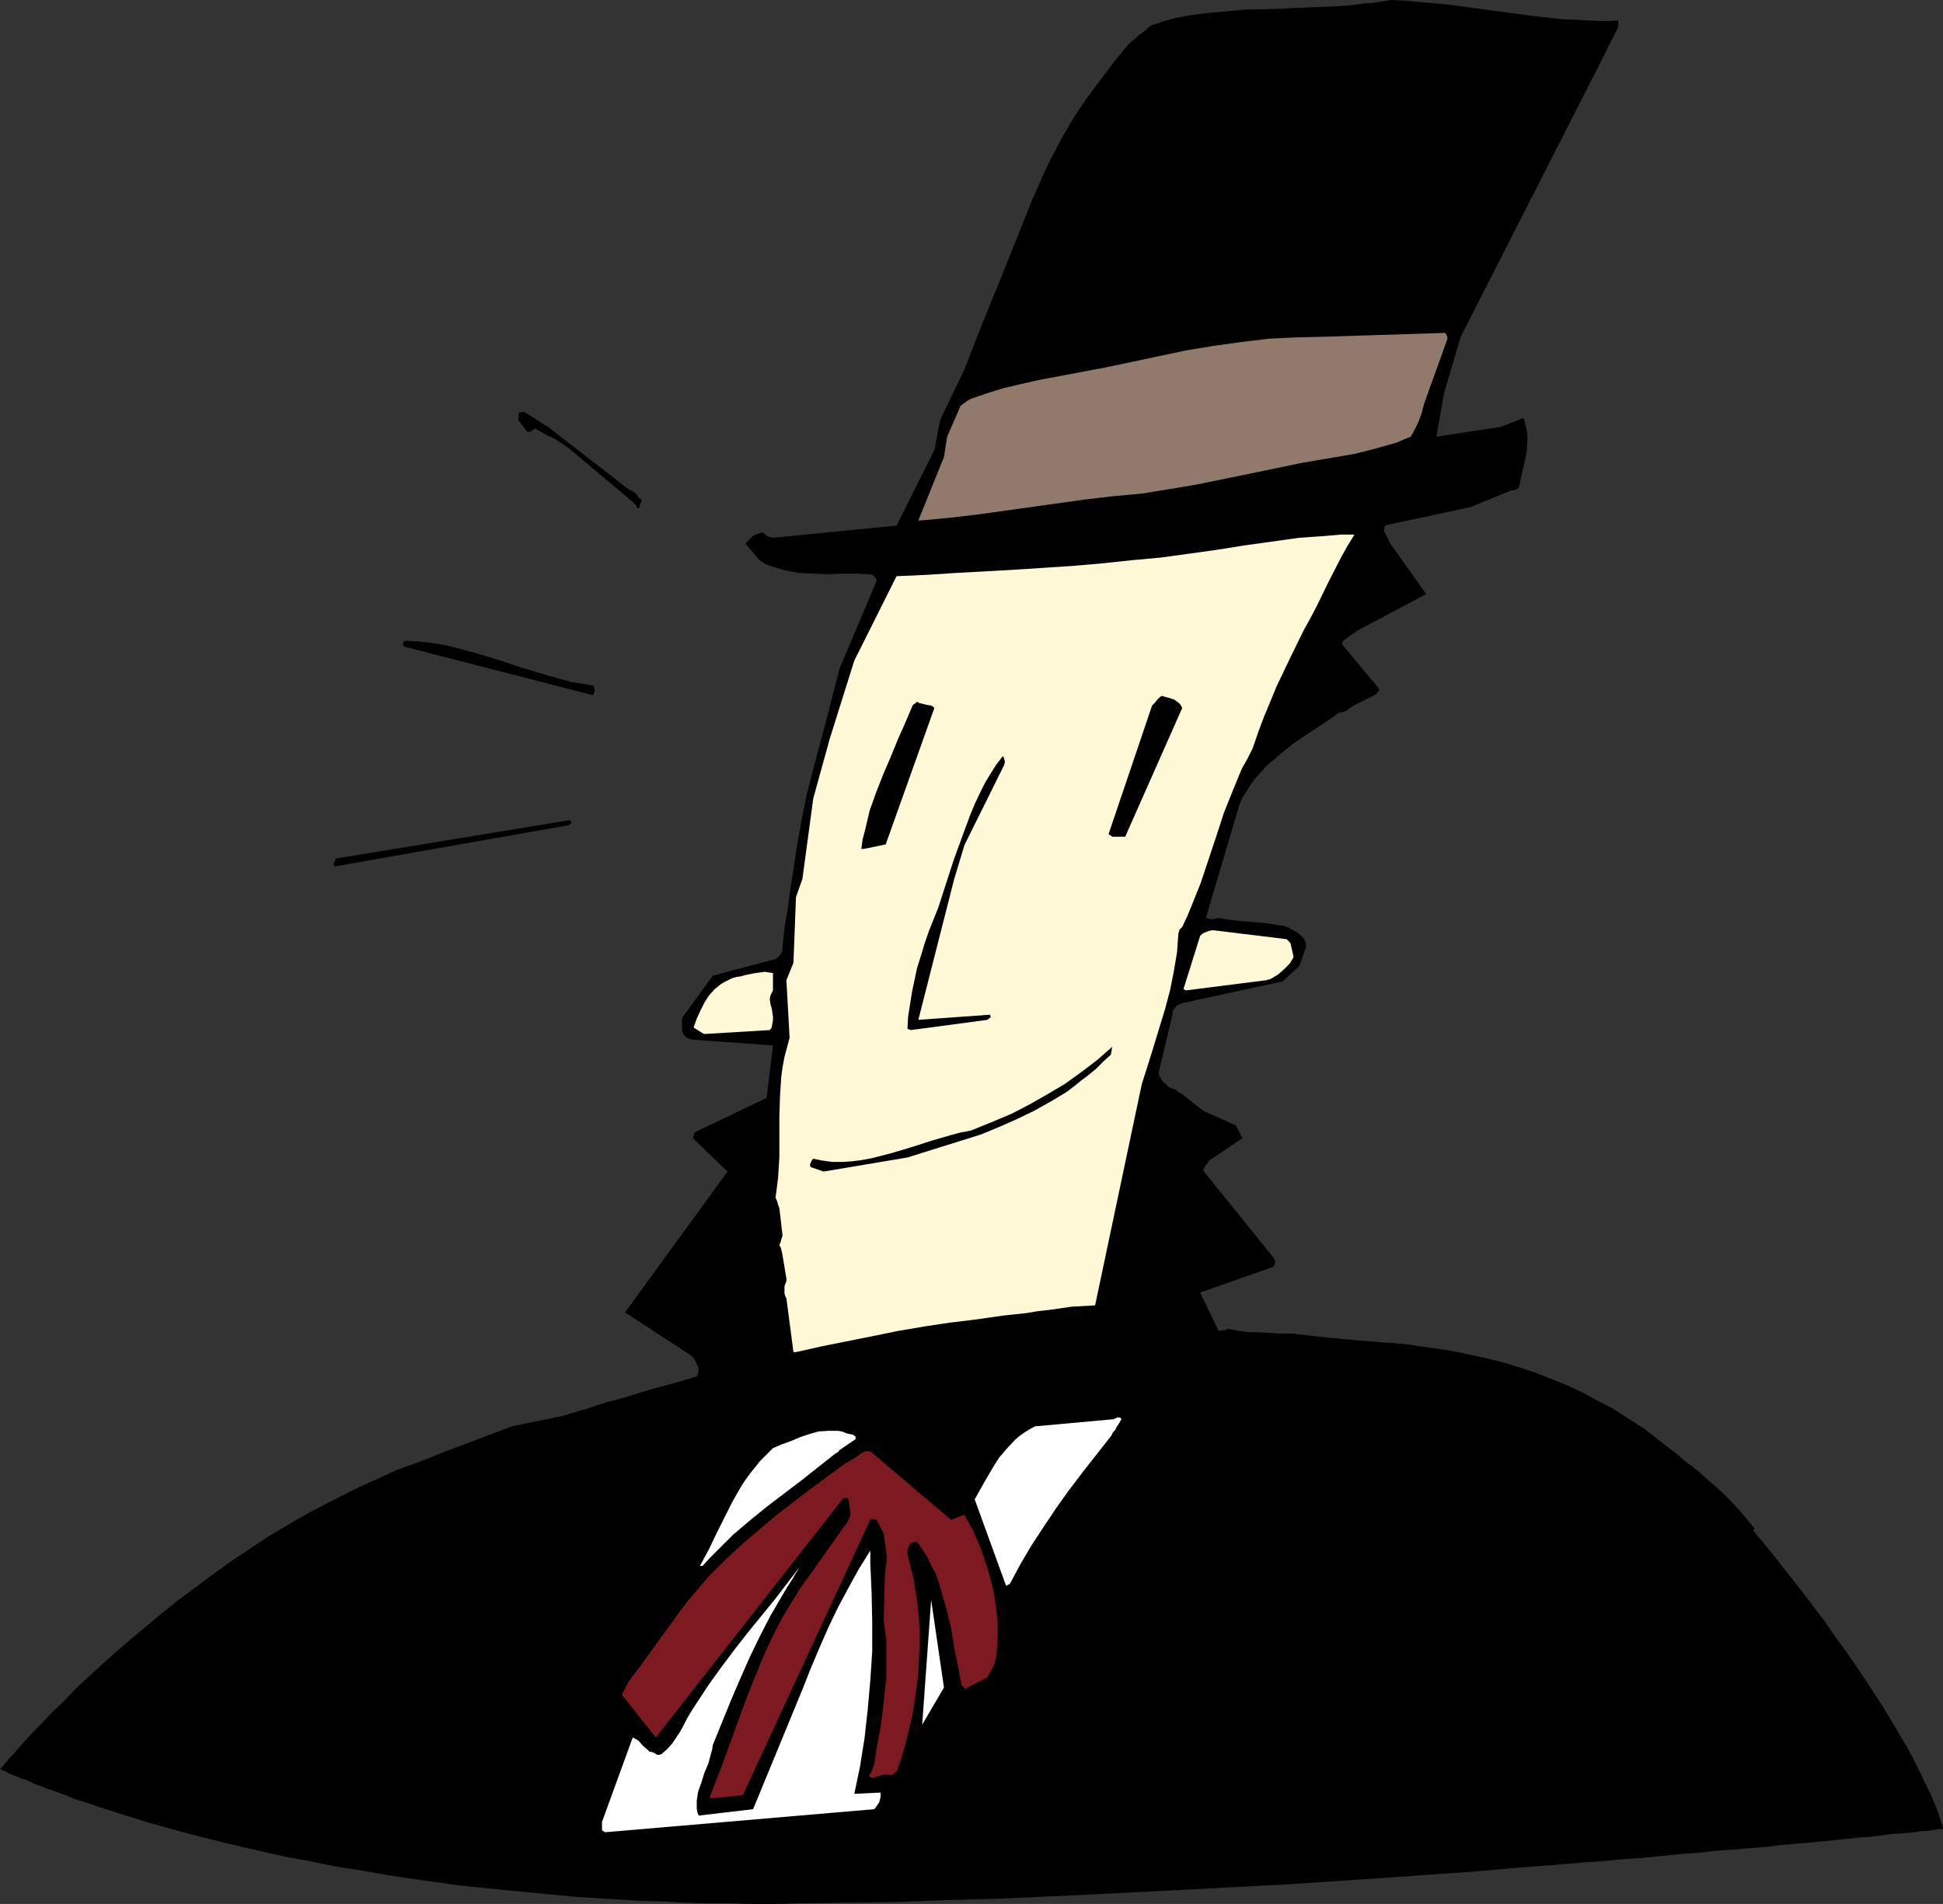 <?xml version="1.0" encoding="UTF-8" standalone="no"?>
<svg
   version="1.0"
   width="129.724mm"
   height="127.126mm"
   id="svg22"
   sodipodi:docname="Abraham Lincoln 25.wmf"
   xmlns:inkscape="http://www.inkscape.org/namespaces/inkscape"
   xmlns:sodipodi="http://sodipodi.sourceforge.net/DTD/sodipodi-0.dtd"
   xmlns="http://www.w3.org/2000/svg"
   xmlns:svg="http://www.w3.org/2000/svg">
  <rect width="100%" height="100%" fill="#333333" stroke="none"/>
  <sodipodi:namedview
     id="namedview22"
     pagecolor="#ffffff"
     bordercolor="#000000"
     borderopacity="0.25"
     inkscape:showpageshadow="2"
     inkscape:pageopacity="0.0"
     inkscape:pagecheckerboard="0"
     inkscape:deskcolor="#d1d1d1"
     inkscape:document-units="mm" />
  <defs
     id="defs1">
    <pattern
       id="WMFhbasepattern"
       patternUnits="userSpaceOnUse"
       width="6"
       height="6"
       x="0"
       y="0" />
  </defs>
  <path
     style="fill:#000000;fill-opacity:1;fill-rule:evenodd;stroke:none"
     d="m 0,446.386 h 0.162 v -0.162 l 0.162,-0.162 0.323,-0.323 0.323,-0.323 0.323,-0.485 0.485,-0.485 0.485,-0.646 0.646,-0.646 0.646,-0.646 1.454,-1.777 1.616,-1.777 1.939,-2.1 2.262,-2.262 2.424,-2.585 2.747,-2.585 2.747,-2.908 3.07,-2.908 3.394,-3.07 3.394,-3.07 3.717,-3.231 3.878,-3.231 4.04,-3.393 4.202,-3.393 4.363,-3.231 4.525,-3.393 4.686,-3.393 4.848,-3.231 4.848,-3.231 5.171,-3.07 5.333,-3.07 5.333,-2.747 5.333,-2.746 5.656,-2.585 5.656,-2.585 5.818,-2.1 5.818,-2.1 5.818,-1.939 5.656,-1.777 5.333,-1.616 5.333,-1.616 5.01,-1.454 4.848,-1.616 4.525,-1.292 4.363,-1.454 4.363,-1.131 4.04,-1.292 3.878,-1.131 3.555,-0.969 3.555,-0.969 3.232,-0.969 3.07,-0.808 2.909,-0.808 2.747,-0.646 2.424,-0.646 2.262,-0.646 2.262,-0.646 1.939,-0.485 1.939,-0.485 1.616,-0.323 1.454,-0.323 1.293,-0.323 0.97,-0.323 0.97,-0.162 0.808,-0.162 0.485,-0.162 0.485,-0.162 h 0.323 v 0 h 0.323 l 0.323,-0.162 h 0.485 0.646 0.808 0.808 l 0.97,-0.162 h 1.131 l 1.293,-0.162 h 1.293 l 1.454,-0.162 h 1.454 l 1.616,-0.162 3.555,-0.162 3.878,-0.162 4.202,-0.323 4.363,-0.162 4.686,-0.323 4.848,-0.162 5.01,-0.323 5.333,-0.323 5.171,-0.162 21.654,-0.808 5.333,-0.162 5.171,-0.162 h 5.171 l 5.01,-0.162 h 4.686 8.888 4.04 l 3.717,0.162 1.778,0.162 h 1.616 l 1.616,0.162 1.454,0.162 1.293,0.162 h 1.293 l 2.262,0.323 2.586,0.323 2.747,0.162 2.586,0.162 2.909,0.323 2.909,0.162 3.07,0.323 3.232,0.162 3.232,0.323 3.232,0.485 3.394,0.485 3.394,0.485 3.555,0.646 3.555,0.808 3.717,0.808 3.717,0.969 3.717,1.131 3.878,1.292 3.717,1.454 4.04,1.616 3.878,1.777 3.878,2.1 4.04,2.1 4.04,2.585 4.04,2.585 3.878,3.07 4.04,3.07 4.04,3.554 4.04,3.716 4.04,4.039 4.04,4.362 4.04,4.685 3.878,4.685 3.555,4.524 3.555,4.524 3.232,4.201 3.07,4.039 2.747,4.039 2.747,3.716 2.424,3.554 2.424,3.554 2.101,3.231 2.101,3.231 1.778,2.908 1.616,2.746 1.616,2.747 1.454,2.423 1.293,2.423 1.131,2.262 0.97,1.939 0.97,2.1 0.808,1.616 0.808,1.616 0.646,1.616 0.485,1.131 0.485,1.292 0.323,0.969 0.323,0.969 0.162,0.646 0.323,0.646 v 0.485 l 0.162,0.323 v 0.162 0.162 0 h -0.485 -0.485 l -0.808,0.162 -0.97,0.162 -1.293,0.162 h -1.293 l -1.616,0.323 -1.939,0.162 -1.939,0.162 -2.262,0.162 -2.424,0.323 -2.586,0.323 -2.747,0.162 -2.909,0.323 -3.07,0.323 -3.232,0.323 -3.394,0.323 -3.717,0.323 -3.717,0.323 -3.878,0.485 -3.878,0.323 -4.202,0.323 -4.363,0.323 -4.363,0.485 -4.525,0.323 -4.686,0.485 -4.848,0.485 -4.848,0.323 -5.01,0.485 -5.01,0.323 -5.333,0.485 -10.666,0.808 -10.989,0.969 -11.312,0.808 -11.635,0.808 -11.797,0.808 -12.12,0.808 -12.282,0.646 -12.282,0.646 -25.048,1.292 -25.048,1.131 -12.605,0.323 -12.443,0.485 -12.282,0.162 -12.12,0.162 -6.141,0.162 h -5.818 l -5.818,-0.162 h -5.818 l -5.656,-0.162 -5.656,-0.323 -5.494,-0.162 -5.494,-0.323 -5.333,-0.323 -5.171,-0.323 -5.171,-0.485 -5.01,-0.485 -5.01,-0.485 -5.01,-0.485 -9.534,-0.969 -4.525,-0.646 -4.686,-0.646 -4.363,-0.646 -4.363,-0.646 -4.363,-0.808 -4.04,-0.646 -4.202,-0.646 -4.04,-0.808 -3.878,-0.808 -3.878,-0.646 -3.717,-0.808 -3.555,-0.808 -3.555,-0.808 -3.394,-0.808 -3.394,-0.808 -3.232,-0.808 -3.232,-0.808 -3.07,-0.808 -2.909,-0.808 -2.909,-0.808 -2.909,-0.808 -2.586,-0.808 -2.586,-0.808 -2.586,-0.808 -2.424,-0.808 -2.262,-0.646 -2.101,-0.808 -2.101,-0.646 -2.101,-0.646 -1.778,-0.808 -1.778,-0.646 -1.778,-0.646 -1.616,-0.485 -1.454,-0.646 -1.454,-0.485 -1.293,-0.646 -1.131,-0.485 -1.131,-0.323 -1.131,-0.485 -0.808,-0.323 -0.808,-0.323 -0.646,-0.323 -0.485,-0.323 -0.485,-0.162 -0.485,-0.162 -0.323,-0.162 v -0.162 z"
     id="path1" />
  <path
     style="fill:#000000;fill-opacity:1;fill-rule:evenodd;stroke:none"
     d="m 148.51,464.804 32.805,-2.262 h 0.646 l 0.485,0.162 0.808,0.323 h 0.323 l 0.485,0.323 38.138,-4.524 6.302,-9.209 6.949,-13.409 0.323,-0.808 0.323,-0.485 0.323,-0.646 3.555,-4.685 11.635,-4.524 0.97,-2.262 0.808,-2.423 0.485,-2.423 0.485,-2.423 0.162,-2.423 v -2.585 l -0.162,-2.423 -0.485,-2.423 12.12,-19.549 0.323,-0.808 0.323,-0.485 0.323,-0.323 11.15,-13.571 0.323,-0.646 0.323,-0.485 0.323,-0.646 0.323,-0.808 8.726,-11.794 3.555,-1.777 17.13,-0.808 -1.293,-15.348 3.394,-0.485 3.232,-0.323 3.555,-0.162 h 3.555 3.555 l 3.555,0.323 3.717,0.323 3.717,0.485 7.434,1.131 7.434,1.292 7.434,1.454 7.11,1.454 6.302,1.777 6.141,1.939 5.979,2.1 5.818,2.262 5.656,2.423 5.494,2.585 5.171,2.585 5.171,2.585 1.293,0.646 0.97,0.646 2.101,1.292 1.939,1.131 0.97,0.485 1.131,0.323 0.97,0.646 0.808,0.808 19.392,17.771 0.485,0.162 0.646,0.162 0.485,-0.162 0.323,-0.162 0.323,-0.323 -1.939,-2.423 -1.939,-2.262 -1.939,-2.1 -2.101,-2.1 -2.101,-1.939 -2.101,-1.777 -1.939,-1.777 -2.262,-1.777 -4.363,-3.07 -4.686,-2.747 -4.848,-2.423 -5.01,-2.262 -2.909,-1.616 -3.07,-1.616 -6.141,-2.746 -6.141,-2.585 -6.302,-2.747 -6.464,-1.616 -6.464,-1.616 -6.464,-1.777 -6.464,-1.454 -6.302,-1.292 -6.626,-1.292 -6.464,-0.969 -6.302,-0.646 -2.747,-0.323 -2.747,-0.323 h -5.333 l -2.586,-0.162 -2.747,-0.162 -2.586,-0.323 -2.424,-0.485 h -0.646 l -0.485,0.323 h -0.808 l -0.808,0.162 -4.686,-9.694 18.422,-6.462 0.323,-0.485 0.162,-0.323 v -0.646 l -0.323,-0.808 -17.614,-21.81 -0.162,-0.323 0.162,-0.485 0.323,-0.485 0.162,-0.323 0.323,-0.323 0.485,-0.808 8.403,-5.655 -1.616,-3.231 -7.595,-3.393 -0.808,-0.485 -0.485,-0.323 -0.485,-0.323 -4.202,-3.393 -0.646,-0.323 -0.162,-0.162 -0.323,-0.162 -0.485,-0.485 -0.323,-0.162 h -0.485 l -0.97,-0.485 -0.485,-0.485 -0.323,-0.323 -0.646,-0.485 -0.323,-0.485 -0.323,-0.646 -0.323,-0.485 -0.162,-0.485 3.555,-15.025 v -0.485 l 0.162,-0.485 0.485,-0.646 0.646,-0.646 0.485,-0.162 0.646,-0.323 25.371,-5.493 4.202,-3.877 1.778,-5.008 -0.162,-0.323 v -0.323 l -0.323,-1.131 -0.97,-0.969 -0.97,-0.808 -0.97,-0.485 -1.131,-0.646 -1.293,-0.485 -1.454,-0.162 -2.747,-0.485 -6.141,-0.485 -3.07,-0.323 -2.909,-0.485 -0.97,0.162 -0.808,0.162 -0.646,-0.162 -0.808,-0.162 8.403,-28.434 0.808,-1.939 1.131,-1.777 1.131,-1.777 1.293,-1.616 1.454,-1.616 1.293,-1.454 1.616,-1.292 1.616,-1.454 3.232,-2.585 3.555,-2.423 3.717,-2.423 3.555,-2.423 0.485,-0.485 0.646,-0.162 0.808,-0.162 0.808,-0.323 0.808,-0.646 0.97,-0.646 5.818,-2.908 v -0.323 l 0.162,-0.162 0.323,-0.162 v 0 l 0.162,-0.162 -0.162,-0.323 -0.162,-0.485 -9.05,-10.824 v -0.323 l 0.162,-0.485 0.485,-0.485 0.485,-0.323 0.646,-0.485 0.485,-0.323 0.646,-0.485 0.323,-0.162 0.323,-0.323 17.614,-9.37 -9.05,-12.763 -1.616,-3.231 0.162,-0.808 0.162,-0.485 0.485,-0.162 21.17,-4.524 10.181,-4.201 h 0.485 l 0.646,-0.162 0.485,-0.323 0.323,-0.485 0.97,-4.201 0.485,-2.262 0.485,-2.262 0.162,-2.262 v -2.1 l -0.162,-1.131 -0.485,-2.1 -0.323,-0.969 -5.818,2.262 -16.16,2.423 1.939,-10.986 4.202,-14.217 35.552,-69.793 4.202,-8.401 V 5.17 l -3.555,0.162 -3.555,-0.162 -3.555,-0.162 -3.555,-0.162 -7.272,-0.808 -7.11,-0.969 -3.555,-0.485 L 372.488,2.1 365.216,1.131 358.105,0.485 354.55,0.162 350.833,0 l -3.717,0.646 -3.717,0.323 -3.555,0.485 -3.717,0.162 -7.434,0.323 -7.11,0.323 -7.272,0.162 -7.11,0.646 -3.555,0.323 -3.555,0.485 -3.394,0.646 -3.555,0.969 -0.646,0.323 -0.646,0.162 -1.131,0.323 -0.485,0.323 -0.485,0.323 -0.323,0.323 -0.485,0.485 -1.131,0.808 -0.485,0.323 -0.646,0.646 -0.97,0.808 -0.808,0.646 -3.717,4.524 -3.394,4.524 -3.394,4.524 -3.07,4.524 -2.909,4.847 -2.747,5.17 -1.293,2.585 -1.293,2.746 -1.131,2.746 -1.293,2.746 -8.726,21.81 -4.363,10.663 -4.202,10.824 -6.141,12.763 -1.454,7.593 -9.534,19.064 -31.189,3.07 -0.646,-0.162 -0.646,-0.162 -0.646,-0.485 -0.485,-0.485 h -0.808 l -0.485,0.323 -0.646,0.162 -0.646,0.323 -0.97,0.969 -0.97,0.969 3.555,4.201 1.454,0.969 1.778,0.646 1.616,0.485 1.616,0.485 1.778,0.323 1.778,0.323 3.555,0.162 3.555,0.162 3.717,-0.162 h 3.555 l 3.555,0.162 0.485,0.162 0.485,0.323 0.323,0.485 0.323,0.646 -9.373,22.134 -1.616,6.301 -1.616,6.301 -3.394,12.763 -1.616,6.301 -1.293,6.301 -1.131,6.301 -0.97,6.462 -0.808,5.008 -0.646,5.008 -0.808,4.685 -0.485,4.685 v 0.969 l -0.323,0.808 -0.646,0.808 -0.323,0.323 -0.485,0.323 -15.837,4.201 -7.757,10.663 v 3.07 l 0.162,0.646 0.162,0.323 0.485,0.646 0.323,0.323 0.485,0.162 0.485,0.162 0.646,0.162 20.2,1.454 -1.616,13.248 -17.938,8.563 -0.162,0.162 -0.162,0.323 -0.162,0.485 -0.162,0.646 8.726,8.401 -25.856,35.543 16.322,10.663 0.646,0.485 0.646,0.808 0.485,1.131 0.323,0.646 0.162,0.646 -0.162,1.131 -0.323,0.646 -0.323,0.485 -0.162,1.616 -0.162,0.646 -0.323,0.485 -45.733,9.37 -11.474,4.362 -5.656,2.1 -5.494,2.262 -5.494,2.262 -5.333,2.585 -2.586,1.292 -2.424,1.454 -2.586,1.454 -2.262,1.616 -5.171,2.746 -4.848,3.07 -4.686,3.07 -4.363,3.07 -4.525,3.231 -4.363,3.393 -4.525,3.554 -4.686,3.716 -2.262,1.454 -2.262,1.616 -2.101,1.777 -0.97,0.808 -0.97,0.646 -4.202,2.585 v 1.777 l 25.371,-19.549 8.242,-5.978 18.099,-10.501 0.323,-0.323 0.323,-0.323 0.646,-0.323 0.485,-0.485 6.626,-3.554 11.312,-5.008 5.656,-2.423 5.818,-2.423 5.818,-2.1 5.818,-1.939 5.979,-1.616 3.07,-0.808 3.07,-0.646 3.878,-0.646 3.717,-0.808 3.717,-0.808 3.717,-0.808 3.717,-0.646 3.555,-0.646 3.717,-0.323 3.555,-0.162 0.323,1.454 v 1.292 l -0.162,1.292 -0.162,1.292 -0.485,1.292 -0.485,1.292 -1.293,2.423 -1.616,2.585 -0.646,1.292 -0.808,1.131 -1.454,2.585 -0.485,1.292 -0.485,1.292 v 0.485 l 0.162,0.485 0.162,0.323 21.816,-7.916 0.323,0.162 0.162,0.323 0.162,0.485 0.162,0.485 -1.454,2.262 -1.616,2.423 -2.586,5.008 -2.586,5.17 -2.424,5.331 -5.01,10.501 -2.747,5.17 -2.909,4.847 -1.778,2.585 -1.778,2.423 -1.778,2.262 -1.454,2.262 -3.07,4.362 -1.293,2.423 -1.293,2.262 v 1.616 l 3.394,5.978 -4.202,16.156 -4.202,10.986 -0.323,0.485 -0.162,0.485 -0.162,0.646 -0.323,0.646 z"
     id="path2" />
  <path
     style="fill:#ffffff;fill-opacity:1;fill-rule:evenodd;stroke:none"
     d="m 152.712,462.381 67.872,-5.816 0.323,-0.323 0.323,-0.485 0.646,-0.969 0.323,-1.292 v -0.646 -0.485 l -6.626,0.323 1.454,-6.947 1.131,-7.109 0.808,-7.27 0.646,-7.27 0.485,-7.432 v -7.432 l -0.162,-7.27 -0.323,-7.432 v -3.231 l -2.909,4.685 -2.586,4.685 -2.586,4.847 -2.424,5.008 -2.262,5.17 -2.262,5.331 -2.101,5.331 -2.262,5.493 -10.181,24.718 -13.736,1.616 -0.323,-0.808 -0.162,-0.969 v -0.969 -0.969 l 0.162,-1.131 0.162,-1.131 0.808,-2.262 0.808,-2.585 0.97,-2.262 0.646,-2.423 0.323,-1.131 0.162,-1.131 4.525,-11.148 2.424,-5.655 2.424,-5.493 2.586,-5.331 2.586,-5.008 2.909,-5.008 1.454,-2.423 1.454,-2.262 0.323,-0.646 0.323,-0.485 0.485,-0.808 0.485,-0.808 0.646,-0.808 -6.787,8.886 -7.11,8.724 -3.394,4.362 -3.394,4.524 -3.232,4.524 -3.07,4.685 -1.131,1.777 -0.97,1.616 -0.808,1.616 -0.97,1.777 -0.97,1.454 -0.97,1.454 -1.293,1.454 -1.454,1.292 -0.485,0.162 h -0.646 l -0.485,-0.323 -0.646,-0.323 -0.808,-0.162 -0.485,-0.485 -1.131,-0.969 -1.131,-1.292 -0.808,-0.485 -0.646,-0.323 -7.757,21.326 v 2.1 z"
     id="path3" />
  <path
     style="fill:#7d1a21;fill-opacity:1;fill-rule:evenodd;stroke:none"
     d="m 179.861,453.818 7.595,-0.808 32.158,-69.47 0.162,-0.162 h 0.485 l 0.97,0.162 1.778,3.554 0.808,5.978 -0.485,3.877 -0.162,4.039 -0.162,8.078 0.323,2.423 0.323,2.423 v 4.685 4.685 l -0.485,4.524 -0.485,4.524 -0.646,4.524 -0.808,4.201 -0.646,4.201 -0.323,0.808 -0.162,0.646 -0.323,0.646 -0.485,0.646 0.162,0.323 0.162,0.162 0.485,0.162 0.646,-0.162 0.808,-0.162 0.808,-0.323 0.97,-0.162 h 0.808 l 0.646,0.162 0.485,-0.162 0.323,-0.323 0.485,-0.323 0.323,-0.485 0.323,-0.969 0.485,-1.292 0.97,-3.231 0.808,-3.231 0.808,-3.231 0.646,-3.231 0.485,-3.231 0.485,-3.231 0.323,-3.393 0.162,-3.231 0.162,-3.231 v -3.231 l -0.162,-3.393 -0.323,-3.231 -0.485,-3.231 -0.485,-3.393 -0.808,-3.231 -0.808,-3.231 v -0.808 l 0.162,-0.808 0.323,-0.646 0.323,-0.485 0.323,-0.162 0.323,-0.162 0.97,-0.162 1.293,1.939 1.293,1.939 0.97,2.1 1.131,2.1 0.808,2.262 0.646,2.262 1.293,4.524 1.131,4.685 0.808,4.847 1.939,9.855 h 0.323 l 0.162,0.162 0.162,0.323 v 0.162 h 0.162 l 0.323,-0.162 0.323,-0.162 5.01,-2.585 1.778,-3.393 0.485,-2.262 0.162,-2.262 0.162,-2.423 v -2.423 l -0.162,-2.585 -0.323,-2.423 -0.323,-2.423 -0.485,-2.423 -0.646,-2.585 -0.646,-2.262 -0.808,-2.423 -0.808,-2.423 -0.97,-2.262 -0.97,-2.262 -1.131,-2.1 -1.131,-2.1 -3.394,1.292 -20.362,-17.287 h -0.808 -0.485 l -0.323,0.162 -0.97,0.485 -0.323,0.323 -0.646,0.485 -3.232,1.939 -8.565,6.301 -4.202,3.231 -4.202,3.231 -4.202,3.554 -4.363,3.716 -4.202,3.877 -4.202,4.201 -2.747,3.231 -2.747,3.231 -2.424,3.231 -2.424,3.393 -4.848,6.624 -2.424,3.393 -2.586,3.393 -1.778,3.393 8.565,10.824 47.349,-60.423 h 0.808 l 0.323,0.162 0.162,0.162 0.485,3.716 -0.162,0.808 -0.485,0.969 -0.485,0.808 -0.323,0.323 -0.323,0.485 -8.242,11.632 -2.586,3.554 -2.262,3.716 -2.262,3.716 -2.101,4.039 -1.939,4.039 -1.778,4.201 -1.778,4.362 -1.778,4.524 -5.818,15.994 -3.232,8.401 z"
     id="path4" />
  <path
     style="fill:#ffffff;fill-opacity:1;fill-rule:evenodd;stroke:none"
     d="m 232.704,435.239 5.494,-9.37 -3.232,-22.134 z"
     id="path5" />
  <path
     style="fill:#ffffff;fill-opacity:1;fill-rule:evenodd;stroke:none"
     d="m 254.843,399.696 2.586,-4.847 2.747,-4.685 3.07,-4.685 3.232,-4.847 3.232,-4.524 3.555,-4.685 7.11,-9.047 0.323,-0.646 0.323,-0.485 0.485,-0.485 0.162,-0.485 0.646,-0.969 0.646,-1.131 -0.162,-0.323 -0.323,-0.162 h -0.323 -0.162 l -0.323,0.162 -0.485,0.162 -0.162,0.162 h -0.323 l -19.554,1.777 -1.454,0.808 -1.293,0.808 -1.131,0.808 -1.131,0.969 -2.101,2.262 -1.939,2.262 -1.616,2.585 -1.616,2.746 -2.909,5.17 7.918,21.81 z"
     id="path6" />
  <path
     style="fill:#ffffff;fill-opacity:1;fill-rule:evenodd;stroke:none"
     d="m 177.275,395.172 1.939,-2.1 1.939,-1.939 3.878,-3.877 4.202,-3.554 4.363,-3.554 8.726,-6.624 8.565,-6.785 0.646,-0.323 0.162,-0.323 0.162,-0.162 v 0 l 4.04,-2.747 v -0.485 l -0.162,-0.323 -0.323,-0.162 -0.162,-0.162 -0.808,-0.162 -0.808,-0.162 -1.131,-0.485 -1.131,-0.162 h -1.293 -1.131 l -2.424,0.162 -2.262,0.646 -2.424,0.808 -2.262,0.969 -2.262,0.808 -2.262,0.969 -1.616,1.616 -1.616,1.616 -1.293,1.616 -1.293,1.616 -1.293,1.777 -1.131,1.777 -2.101,3.716 -1.939,3.877 -1.939,3.877 -1.939,4.039 -2.262,4.201 z"
     id="path7" />
  <path
     style="fill:#000000;fill-opacity:1;fill-rule:evenodd;stroke:none"
     d="m 240.461,378.37 5.494,-5.655 0.162,-0.646 0.485,-0.485 0.323,-0.646 0.485,-0.808 0.323,-0.808 0.323,-0.485 0.485,-0.485 11.635,-12.763 4.04,0.162 h 4.04 l 3.878,-0.162 4.04,-0.323 4.04,-0.323 4.04,-0.485 4.04,-0.808 4.04,-0.808 3.717,-0.162 3.555,-0.323 3.555,-0.485 1.778,-0.323 1.616,-0.485 -1.778,-12.117 -3.232,-0.323 v -0.162 l -0.162,-0.323 -0.162,-0.485 v -0.485 l 2.262,-2.747 -3.394,-8.239 v -1.777 l 0.162,-0.485 v -0.485 l 0.323,-0.323 0.485,-0.485 16.806,-5.331 -18.907,-22.618 v -0.323 l 0.162,-0.485 0.485,-0.323 0.485,-0.646 8.242,-5.008 0.323,-0.162 0.162,-0.485 v -0.323 -0.646 l -15.675,-10.178 h -0.485 l -0.808,0.162 -10.504,55.738 -0.485,0.969 -0.808,0.646 -0.808,0.646 -1.131,0.646 -2.586,-2.262 -5.979,0.808 -0.485,-0.162 -0.646,-0.162 -0.646,-0.162 -0.808,-0.323 -67.71,12.925 -0.97,-3.231 -0.808,-3.231 -0.808,-3.393 -0.646,-3.554 -0.646,-3.554 -0.323,-3.554 -0.646,-7.27 -0.485,-7.27 -0.162,-7.27 -0.162,-7.432 -0.162,-6.947 v -7.593 l -13.413,5.978 v 0.646 l 0.162,0.485 0.323,0.485 2.747,2.746 0.646,0.162 0.485,0.323 0.323,0.162 0.323,0.323 0.808,0.323 0.162,0.646 0.323,0.323 0.323,0.485 0.646,0.323 -25.371,35.543 0.162,0.485 0.162,0.323 0.485,0.969 16.16,11.794 -0.808,7.755 -9.858,19.387 13.09,-5.008 29.573,-9.37 4.686,1.616 0.808,0.162 0.808,0.323 0.646,0.485 0.808,0.808 4.848,2.423 0.162,0.323 v 0.485 l 0.162,0.969 15.675,15.025 z"
     id="path8" />
  <path
     style="fill:#fff9d8;fill-opacity:1;fill-rule:evenodd;stroke:none"
     d="m 200.869,341.212 6.464,-1.454 6.464,-1.292 6.464,-1.292 6.302,-1.292 6.626,-1.131 6.464,-0.969 6.626,-0.808 6.787,-0.969 3.07,-0.323 2.909,-0.323 2.909,-0.485 2.909,-0.323 5.656,-0.808 2.909,-0.162 2.909,-0.162 11.797,-55.899 1.454,-4.524 1.454,-4.685 2.909,-9.532 1.293,-4.847 0.97,-4.847 0.808,-4.847 0.162,-2.262 0.162,-2.423 0.162,-0.485 0.162,-0.485 0.646,-0.646 1.293,-2.747 1.131,-2.746 2.262,-5.655 3.878,-11.632 1.939,-5.978 2.262,-5.655 1.131,-2.747 1.131,-2.746 1.454,-2.585 1.293,-2.585 1.454,-4.201 1.454,-3.877 1.616,-3.877 1.454,-3.554 3.394,-7.109 3.394,-6.947 1.778,-3.231 1.616,-3.07 3.07,-6.301 3.07,-5.978 1.616,-2.908 1.778,-2.908 h -3.394 l -3.555,0.323 -6.949,0.485 -6.949,0.969 -6.949,0.969 -7.11,1.131 -6.949,0.969 -7.11,0.969 -7.11,0.646 -7.595,0.808 -7.434,0.646 -7.434,0.485 -7.434,0.485 -14.706,0.808 -7.434,0.485 -7.434,0.323 -10.666,21.326 -6.141,19.549 -4.202,15.187 -2.747,20.356 -1.616,4.524 -0.646,16.641 -1.778,4.362 0.808,14.54 -0.646,2.423 -0.646,2.423 -0.485,2.585 -0.323,2.423 -0.323,5.008 -0.162,5.17 v 5.17 5.008 l -0.323,5.17 -0.323,2.585 -0.323,2.423 0.323,0.646 0.162,0.485 0.162,0.646 0.323,0.808 0.808,6.947 -0.162,0.485 -0.162,0.485 -0.162,0.646 -0.323,0.808 0.323,0.485 0.162,0.646 0.162,0.646 0.162,0.808 0.97,5.816 v 0.646 l -0.485,1.292 v 0.646 0.646 0.485 l 0.162,0.646 0.323,0.646 1.778,13.571 z"
     id="path9" />
  <path
     style="fill:#000000;fill-opacity:1;fill-rule:evenodd;stroke:none"
     d="m 207.817,295.652 21.17,-3.554 18.584,-5.816 4.686,-1.939 4.363,-1.939 4.363,-2.1 4.04,-2.262 4.04,-2.423 1.939,-1.454 1.778,-1.454 1.939,-1.454 1.939,-1.616 1.778,-1.777 1.939,-1.777 v -0.485 l 0.162,-0.485 v -0.485 l 0.162,-0.485 -3.878,3.393 -4.04,3.07 -4.04,2.908 -4.363,2.585 -4.525,2.585 -4.686,2.423 -5.01,2.1 -5.171,2.1 -2.586,0.485 -2.424,0.646 -5.01,1.454 -5.01,1.616 -4.848,1.454 -5.01,1.292 -2.586,0.485 -2.424,0.323 -2.424,0.162 h -2.586 l -2.424,-0.323 -2.424,-0.485 -0.323,0.323 -0.323,0.646 -0.162,0.485 v 0.323 l 0.162,0.323 z"
     id="path10" />
  <path
     style="fill:#fff9d8;fill-opacity:1;fill-rule:evenodd;stroke:none"
     d="m 178.083,260.917 16.16,-0.969 0.485,-0.646 0.162,-0.969 0.162,-0.808 v -0.969 l -0.323,-2.1 -0.323,-1.131 -0.162,-1.131 0.162,-0.969 0.323,-0.646 0.323,-0.646 v -4.362 l -0.97,-0.162 -1.131,-0.162 -1.131,0.162 -1.293,0.162 -2.424,0.485 -1.131,0.323 -1.131,0.162 -1.131,0.323 -0.97,0.485 -0.97,0.485 -0.808,0.485 -1.616,1.292 -1.454,1.616 -1.131,1.777 -0.97,1.939 -0.97,2.1 -0.808,2.262 2.586,1.616 z"
     id="path11" />
  <path
     style="fill:#000000;fill-opacity:1;fill-rule:evenodd;stroke:none"
     d="m 229.795,259.948 19.392,-2.585 0.323,-0.323 0.323,-0.162 0.162,-0.162 -0.162,-0.646 -18.099,1.292 9.05,-35.543 2.586,-8.563 10.019,-20.195 v -0.162 l 0.162,-0.323 v -0.485 l -0.162,-0.646 -0.162,-0.323 -0.162,-0.323 -1.616,2.1 -1.454,2.262 -1.454,2.423 -1.293,2.585 -1.293,2.747 -1.131,2.746 -2.101,5.655 -2.101,5.816 -1.939,5.978 -1.939,5.978 -2.262,5.655 -1.131,3.231 -0.97,3.231 -0.97,3.07 -0.646,3.07 -0.646,3.07 -0.485,3.07 -0.485,3.07 -0.162,3.07 z"
     id="path12" />
  <path
     style="fill:#fff9d8;fill-opacity:1;fill-rule:evenodd;stroke:none"
     d="m 299.283,249.931 20.362,-2.585 0.323,-0.162 h 0.323 l 0.97,-0.485 0.485,-0.323 0.808,-0.485 1.454,-1.292 1.454,-1.454 0.485,-0.808 0.485,-0.808 -0.808,-3.554 -0.162,-0.162 -0.162,-0.162 -0.646,-0.646 -18.584,-2.262 -0.97,0.162 -0.808,0.323 -0.808,0.323 -0.646,0.646 -4.202,13.409 z"
     id="path13" />
  <path
     style="fill:#000000;fill-opacity:1;fill-rule:evenodd;stroke:none"
     d="m 84.84,218.589 58.661,-10.34 0.323,-0.162 0.162,-0.323 h 0.162 l 0.162,-0.162 -0.323,-0.323 -0.162,-0.323 -58.984,9.694 h -0.162 v 0.162 l -0.162,0.485 -0.323,0.646 v 0.323 l 0.162,0.323 z"
     id="path14" />
  <path
     style="fill:#000000;fill-opacity:1;fill-rule:evenodd;stroke:none"
     d="m 217.998,214.227 5.494,-1.131 12.282,-34.412 -0.323,-0.323 -0.485,-0.323 -1.131,-0.162 -1.293,-0.323 -0.646,-0.162 -0.485,-0.323 -0.162,0.162 -0.162,0.162 v 0 l -0.162,0.162 -0.323,0.162 -0.323,0.323 -1.778,4.201 -1.939,4.362 -1.778,4.362 -1.939,4.524 -1.778,4.524 -1.616,4.524 -1.131,4.847 -0.646,2.423 -0.323,2.423 z"
     id="path15" />
  <path
     style="fill:#000000;fill-opacity:1;fill-rule:evenodd;stroke:none"
     d="m 280.699,211.157 h 3.232 l 14.382,-32.473 -0.323,-0.646 -0.323,-0.485 -0.646,-0.485 -0.646,-0.485 -1.454,-0.485 -1.778,-0.485 -0.485,0.323 -0.646,0.646 -0.485,0.646 -0.808,0.808 -10.989,32.473 z"
     id="path16" />
  <path
     style="fill:#000000;fill-opacity:1;fill-rule:evenodd;stroke:none"
     d="m 321.26,187.893 0.646,-0.646 22.301,-14.54 -10.181,-10.986 v -0.323 l 0.162,-0.485 0.323,-0.323 0.323,-0.485 20.685,-10.986 -0.808,-3.393 -6.302,-7.432 -0.808,-0.162 -0.97,-0.162 h -0.97 l -0.808,0.162 -19.715,37.32 -0.323,0.323 -0.323,0.323 -0.323,0.485 -0.485,0.485 -1.778,3.393 -1.293,7.593 z"
     id="path17" />
  <path
     style="fill:#000000;fill-opacity:1;fill-rule:evenodd;stroke:none"
     d="m 149.803,175.13 0.162,-0.485 0.162,-0.323 -0.162,-0.485 -0.162,-0.808 -2.909,-0.485 -2.909,-0.485 -2.909,-0.808 -2.909,-0.808 -5.979,-1.777 -5.818,-1.939 -5.818,-1.777 -5.979,-1.616 -2.909,-0.646 -3.07,-0.485 -2.909,-0.323 -2.909,-0.162 h -0.485 l -0.323,0.162 -0.162,0.162 v 0.162 l -0.162,0.485 0.323,0.485 47.672,12.278 z"
     id="path18" />
  <path
     style="fill:#000000;fill-opacity:1;fill-rule:evenodd;stroke:none"
     d="m 200.869,142.333 h 7.595 7.595 l 15.19,-0.808 15.352,-0.646 7.595,-0.162 h 7.757 l 7.11,-0.485 7.272,-0.646 7.11,-0.808 6.949,-0.808 7.11,-0.969 7.11,-0.969 7.11,-0.969 7.272,-1.131 7.11,-0.646 6.949,-0.646 6.787,-0.808 6.787,-0.808 6.787,-1.131 6.787,-1.292 3.394,-0.808 3.394,-0.969 3.394,-0.969 3.232,-1.292 1.131,-0.323 0.97,-0.485 1.778,-0.808 1.454,-0.808 1.454,-0.646 2.586,-10.663 h -0.162 l -0.162,-0.162 -0.323,-0.323 v -0.162 l -0.646,0.162 -0.646,0.162 -0.646,0.162 -0.808,0.162 -2.909,0.323 -2.747,0.162 -5.979,0.808 -5.979,0.808 -5.979,0.969 -3.232,1.131 -3.232,0.808 -3.394,0.646 -3.07,0.485 -6.302,0.969 -3.232,0.808 -3.07,0.808 h -1.454 -1.293 l -1.293,0.323 -1.293,0.323 -2.424,0.969 -2.424,0.808 -6.626,1.131 -6.787,1.131 -6.787,1.131 -6.787,1.131 -6.787,1.131 -6.787,0.969 -6.626,0.808 -6.626,0.808 -7.434,0.808 -7.272,0.969 -7.11,0.969 -6.949,1.131 -7.11,0.969 -6.949,0.969 -7.11,0.646 -7.11,0.485 -2.101,-0.162 h -1.939 l -2.101,0.162 -1.939,0.162 -1.939,0.323 -1.778,0.323 -1.778,0.162 h -1.616 -0.485 l -0.323,0.323 v 0.162 0.323 l 0.485,0.808 0.162,0.162 0.162,0.162 3.232,1.292 z"
     id="path19" />
  <path
     style="fill:#917a6b;fill-opacity:1;fill-rule:evenodd;stroke:none"
     d="m 232.219,131.347 7.11,-0.646 6.949,-0.808 13.898,-1.939 13.898,-1.939 6.949,-0.808 7.11,-0.646 6.949,-1.131 6.787,-1.131 13.413,-2.746 13.251,-2.747 6.626,-1.131 6.626,-1.131 3.878,-0.969 3.555,-0.969 3.394,-0.969 1.778,-0.808 1.616,-0.646 0.97,-1.777 0.97,-1.939 0.808,-2.262 0.646,-2.423 3.07,-8.563 2.747,-7.593 v -0.162 -0.485 l -0.162,-0.323 -0.323,-0.646 -30.704,0.969 -6.949,0.162 -6.787,0.323 -6.787,0.808 -6.949,0.969 -6.949,1.131 -6.949,1.454 -6.787,1.454 -6.949,1.454 -8.565,1.616 -8.565,1.616 -4.202,0.969 -4.202,0.969 -4.202,1.292 -4.202,1.454 -1.131,0.646 -0.323,0.323 -0.323,0.162 -0.808,0.646 -3.394,7.755 -0.808,5.17 -6.464,15.994 z"
     id="path20" />
  <path
     style="fill:#000000;fill-opacity:1;fill-rule:evenodd;stroke:none"
     d="m 161.438,127.954 v -0.323 l 0.162,-0.485 0.162,-0.485 0.162,-0.485 -0.808,-0.646 -0.646,-0.969 -0.646,-0.485 -0.646,-0.323 -0.646,-0.323 -0.808,-0.646 -19.392,-15.025 -6.141,-3.877 h -0.162 l -0.323,0.162 h -0.323 l -0.485,0.162 v 0.323 0.485 l -0.162,0.969 2.424,3.07 0.646,-0.162 0.646,-0.323 0.485,-0.485 3.394,1.939 0.808,0.323 0.97,0.485 3.394,2.262 16.16,13.571 0.646,0.646 0.323,0.485 0.323,0.646 z"
     id="path21" />
  <path
     style="fill:#000000;fill-opacity:1;fill-rule:evenodd;stroke:none"
     d="m 246.601,95.481 6.464,-1.131 6.464,-1.292 6.464,-1.454 6.302,-1.292 6.464,-1.454 6.626,-1.292 6.626,-1.131 6.626,-0.808 3.878,-0.646 3.717,-0.485 7.434,-1.292 7.272,-0.969 7.272,-0.969 7.272,-0.646 7.272,-0.485 3.717,-0.162 h 3.717 3.555 l 3.878,0.162 h 2.262 2.101 l 2.101,-0.162 2.101,-0.162 1.778,-2.1 1.616,-2.262 1.616,-2.262 1.454,-2.423 2.747,-4.847 2.747,-5.331 5.01,-10.663 2.586,-5.493 2.586,-5.331 1.293,-2.908 1.293,-2.585 2.747,-5.331 2.747,-5.17 1.293,-2.585 1.293,-2.746 0.323,-0.646 0.485,-0.969 4.848,-6.624 -0.162,-0.646 -0.162,-0.485 -0.162,-0.485 h -3.555 l -3.717,-0.162 -3.555,-0.323 -3.555,-0.323 -7.272,-1.292 -7.434,-1.131 -7.272,-1.131 -3.717,-0.485 -3.717,-0.323 h -3.555 -3.717 l -3.555,0.323 -3.717,0.485 -3.555,0.323 -3.555,0.162 h -7.272 -7.272 l -7.272,0.162 -3.717,0.162 -3.555,0.162 -3.394,0.485 -3.394,0.646 -3.394,0.808 -3.394,1.131 -3.232,1.292 -2.909,1.777 -1.939,1.939 -1.778,2.1 -1.616,1.939 -0.808,0.969 -0.808,0.808 -3.232,3.716 -1.616,1.616 -1.778,1.616 -2.262,4.362 -0.162,0.485 -0.323,0.323 -0.323,0.323 -0.323,0.485 -5.979,10.178 v 1.777 L 246.601,91.604 v 1.616 0.485 l -0.162,0.646 -0.162,0.485 -0.323,0.646 z"
     id="path22" />
</svg>
